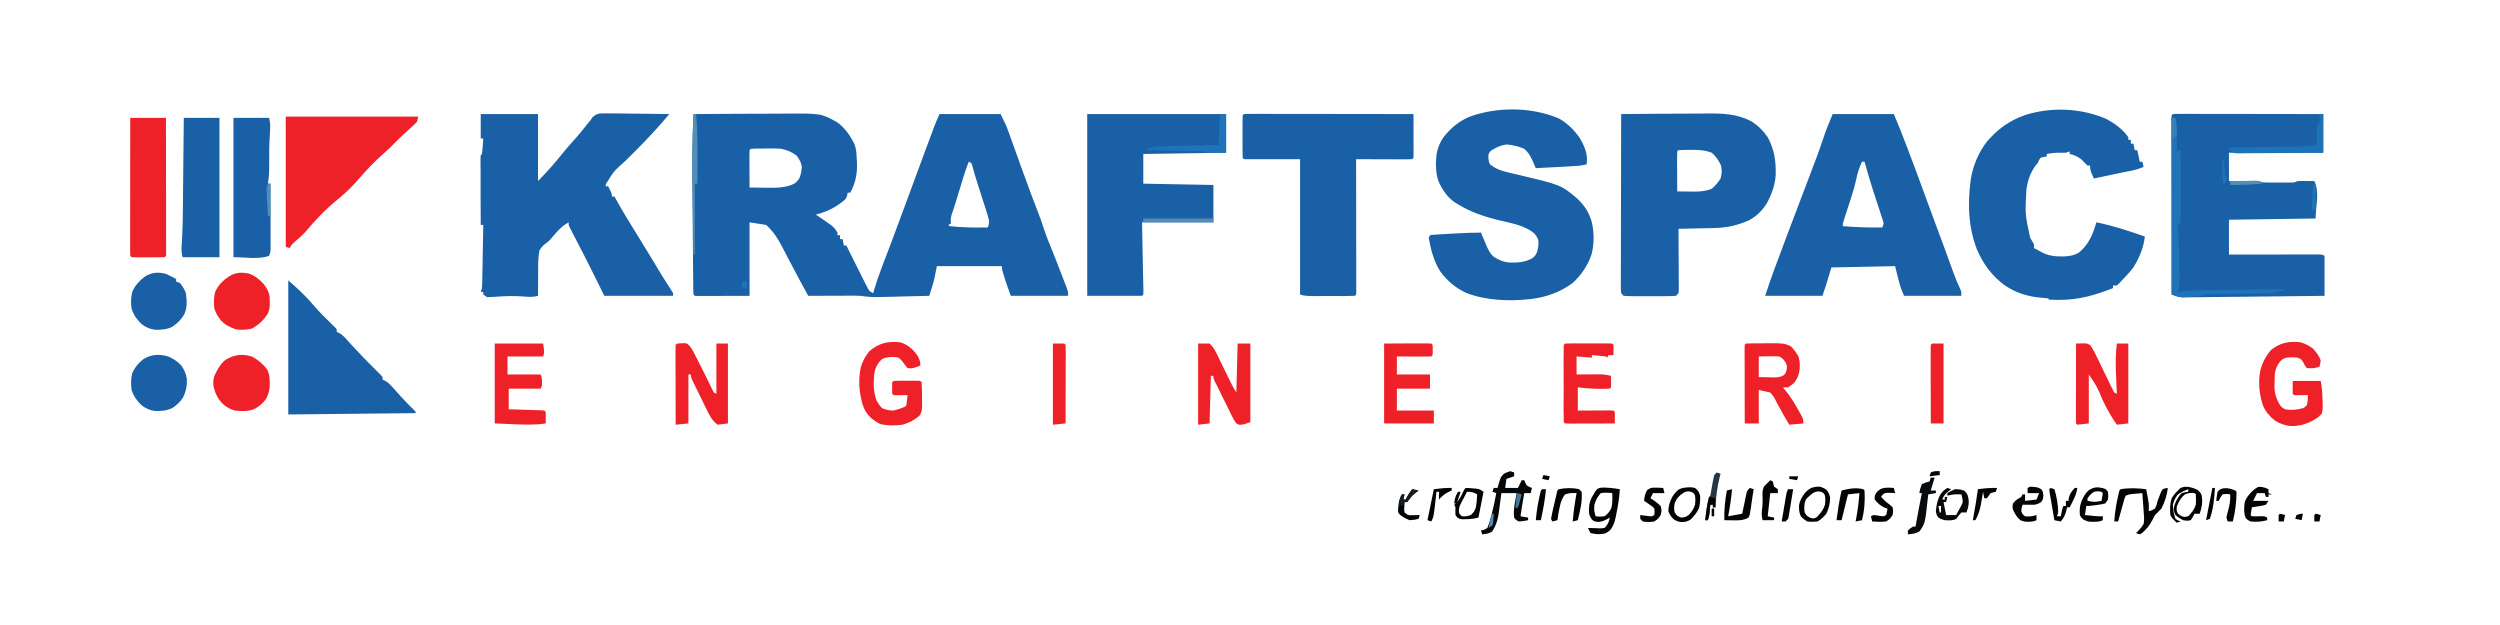 <svg xmlns="http://www.w3.org/2000/svg" xmlns:xlink="http://www.w3.org/1999/xlink" width="200" zoomAndPan="magnify" viewBox="0 0 150 37.5" height="50" preserveAspectRatio="xMidYMid meet" version="1.0"><defs><clipPath id="91ad450d16"><path d="M 88 28 L 92 28 L 92 32.371 L 88 32.371 Z M 88 28 " clip-rule="nonzero"/></clipPath><clipPath id="d6b4650a47"><path d="M 95 29 L 131 29 L 131 32.371 L 95 32.371 Z M 95 29 " clip-rule="nonzero"/></clipPath><clipPath id="4055830c64"><path d="M 114 28 L 117 28 L 117 32.371 L 114 32.371 Z M 114 28 " clip-rule="nonzero"/></clipPath></defs><path fill="#1960a6" d="M 41.609 6.844 C 42.477 6.836 43.344 6.832 44.207 6.828 C 44.609 6.828 45.012 6.828 45.414 6.824 C 45.805 6.82 46.191 6.82 46.582 6.82 C 46.73 6.82 46.879 6.82 47.023 6.816 C 49.281 6.801 49.281 6.801 50.242 7.344 C 50.688 7.668 51 8.117 51.25 8.605 C 51.359 8.871 51.387 9.113 51.395 9.395 L 51.414 9.676 C 51.441 10.324 51.379 10.805 51.098 11.402 L 51.016 11.562 L 50.859 11.562 L 50.836 11.703 C 50.785 11.871 50.785 11.871 50.688 11.988 C 50.176 12.43 49.602 12.719 48.949 12.875 C 49.086 12.969 49.223 13.059 49.359 13.152 C 50.035 13.617 50.035 13.617 50.25 13.957 L 50.25 14.113 L 50.402 14.113 L 50.402 14.348 L 50.555 14.348 L 50.633 14.734 L 50.785 14.734 L 50.891 14.953 C 51.191 15.562 51.492 16.168 51.801 16.773 L 51.898 16.965 L 51.992 17.148 L 52.074 17.309 C 52.164 17.465 52.164 17.465 52.391 17.594 L 52.43 17.449 C 52.562 16.996 52.715 16.551 52.883 16.109 L 52.957 15.91 C 53.012 15.773 53.062 15.633 53.117 15.496 C 53.254 15.125 53.395 14.758 53.535 14.391 L 53.617 14.172 C 53.816 13.645 54.012 13.113 54.207 12.582 C 54.566 11.594 54.934 10.605 55.301 9.621 L 55.508 9.059 C 55.609 8.793 55.707 8.527 55.805 8.262 L 55.898 8.016 L 55.98 7.789 L 56.055 7.59 C 56.152 7.34 56.262 7.09 56.367 6.844 L 60.035 6.844 C 60.379 7.539 60.379 7.539 60.488 7.848 L 60.566 8.059 L 60.645 8.281 L 60.73 8.516 C 60.789 8.68 60.848 8.848 60.91 9.012 C 61.062 9.441 61.219 9.871 61.371 10.301 L 61.465 10.551 C 61.719 11.258 61.98 11.961 62.254 12.66 C 62.391 13.008 62.516 13.363 62.629 13.719 C 62.758 14.113 62.906 14.488 63.066 14.867 C 63.25 15.309 63.418 15.754 63.59 16.203 C 63.652 16.363 63.715 16.527 63.781 16.691 L 63.898 17.004 L 64.008 17.285 C 64.086 17.516 64.086 17.516 64.086 17.75 L 60.648 17.75 C 60.504 17.363 60.371 16.992 60.25 16.598 L 60.172 16.34 C 60.113 16.125 60.113 16.125 60.113 15.969 L 56.211 15.969 L 56.059 16.742 C 56.008 16.93 55.953 17.113 55.898 17.297 L 55.816 17.559 L 55.754 17.75 C 55.254 17.762 54.75 17.773 54.25 17.785 C 54.078 17.789 53.906 17.797 53.734 17.801 C 53.492 17.805 53.246 17.812 53 17.816 L 52.77 17.824 C 52.387 17.832 52.004 17.809 51.625 17.75 C 51.379 17.738 51.133 17.742 50.887 17.742 L 50.68 17.742 C 50.461 17.742 50.242 17.742 50.023 17.746 C 49.875 17.746 49.727 17.746 49.578 17.746 C 49.215 17.746 48.852 17.746 48.492 17.75 C 48.398 17.578 48.309 17.41 48.215 17.238 C 48.133 17.086 48.051 16.938 47.969 16.785 C 47.746 16.375 47.527 15.961 47.312 15.547 L 47.184 15.297 C 47.102 15.141 47.02 14.984 46.941 14.828 C 46.668 14.309 46.402 13.887 45.969 13.496 L 44.973 13.34 L 44.973 17.75 C 44.164 17.75 44.164 17.75 43.336 17.754 L 42.816 17.758 L 41.82 17.758 L 41.688 17.75 L 41.609 17.672 C 41.602 17.562 41.598 17.453 41.598 17.344 L 41.594 17.133 L 41.594 16.895 L 41.59 16.645 C 41.586 16.371 41.586 16.098 41.582 15.824 L 41.578 15.254 C 41.574 14.801 41.57 14.344 41.566 13.891 C 41.562 13.434 41.559 12.977 41.555 12.516 C 41.551 12.121 41.547 11.727 41.543 11.332 C 41.539 11.145 41.539 10.957 41.535 10.77 C 41.523 9.457 41.551 8.152 41.609 6.844 M 45.051 8.93 L 44.973 9.008 C 44.969 9.176 44.965 9.34 44.965 9.508 L 44.969 9.812 L 44.969 10.133 C 44.969 10.242 44.969 10.352 44.969 10.457 C 44.973 10.723 44.973 10.988 44.973 11.25 C 45.25 11.258 45.527 11.258 45.805 11.262 L 46.039 11.266 C 46.574 11.27 47.148 11.27 47.641 11.027 C 47.789 10.93 47.789 10.93 47.957 10.711 C 48.051 10.48 48.094 10.262 48.109 10.012 C 48.059 9.723 47.977 9.578 47.797 9.34 C 47.508 9.113 47.242 9.012 46.887 8.93 C 46.566 8.902 46.25 8.906 45.93 8.91 L 45.676 8.914 C 45.363 8.914 45.363 8.914 45.051 8.93 M 58.125 9.703 C 57.918 10.234 57.754 10.777 57.59 11.324 C 57.535 11.5 57.484 11.672 57.43 11.848 L 57.355 12.098 C 57.273 12.363 57.188 12.629 57.094 12.891 C 57.043 13.07 57.035 13.23 57.055 13.418 L 56.902 13.496 L 56.977 13.57 C 57.16 13.59 57.344 13.605 57.527 13.617 L 57.691 13.625 C 58.219 13.656 58.742 13.656 59.27 13.648 C 59.328 13.484 59.328 13.484 59.348 13.262 C 59.301 13.059 59.246 12.859 59.18 12.66 L 59.125 12.484 C 59.066 12.301 59.004 12.117 58.945 11.934 C 58.906 11.812 58.867 11.688 58.828 11.566 C 58.773 11.391 58.715 11.211 58.66 11.035 C 58.539 10.664 58.426 10.289 58.328 9.91 L 58.277 9.781 Z M 28.844 6.844 L 32.281 6.844 L 32.281 10.863 C 32.848 10.293 33.367 9.691 33.867 9.062 C 34.09 8.793 34.324 8.535 34.555 8.277 C 34.797 8 35.027 7.715 35.254 7.426 L 35.418 7.23 L 35.555 7.027 C 35.801 6.844 35.801 6.844 36.004 6.809 C 36.266 6.797 36.527 6.797 36.789 6.805 L 37.082 6.805 C 37.336 6.809 37.59 6.812 37.844 6.816 C 38.105 6.82 38.367 6.82 38.625 6.824 C 39.137 6.828 39.648 6.832 40.156 6.844 L 39.941 7.098 L 39.82 7.242 C 39.637 7.457 39.445 7.668 39.254 7.875 L 39.133 8.008 C 38.797 8.375 38.449 8.734 38.094 9.086 L 37.906 9.273 C 37.777 9.402 37.652 9.531 37.523 9.656 C 36.832 10.27 36.832 10.27 36.359 11.035 L 36.336 11.176 L 36.488 11.176 C 36.715 11.617 36.715 11.617 36.715 11.793 L 36.871 11.793 L 36.938 11.918 C 37.18 12.371 37.441 12.809 37.711 13.242 L 37.973 13.672 L 38.109 13.891 C 38.332 14.254 38.555 14.617 38.777 14.98 L 38.895 15.176 C 39.094 15.492 39.285 15.812 39.477 16.137 C 39.695 16.508 39.926 16.871 40.164 17.234 C 40.242 17.352 40.316 17.473 40.387 17.594 L 40.387 17.75 L 36.258 17.75 L 35.77 16.758 C 35.383 15.973 34.988 15.195 34.582 14.418 C 34.469 14.203 34.359 13.988 34.25 13.773 L 34.172 13.621 C 34.117 13.496 34.117 13.496 34.117 13.34 C 33.789 13.516 33.562 13.738 33.324 14.016 C 33.254 14.094 33.188 14.176 33.117 14.254 C 33.082 14.293 33.047 14.336 33.012 14.379 C 32.895 14.5 32.895 14.5 32.75 14.602 C 32.57 14.738 32.473 14.844 32.359 15.043 C 32.281 15.504 32.285 15.961 32.289 16.43 C 32.285 16.559 32.285 16.684 32.285 16.812 C 32.281 17.125 32.281 17.438 32.281 17.75 C 31.98 17.836 31.707 17.816 31.398 17.789 C 30.824 17.746 30.266 17.762 29.695 17.809 C 29.539 17.82 29.383 17.824 29.223 17.828 L 28.996 17.672 L 28.996 17.516 L 28.844 17.516 L 28.918 17.285 C 28.926 17.16 28.934 17.035 28.934 16.91 L 28.938 16.68 L 28.941 16.434 L 28.949 16.18 C 28.953 15.91 28.957 15.645 28.961 15.375 L 28.973 14.832 C 28.98 14.387 28.988 13.941 28.996 13.496 L 28.844 13.496 C 28.84 12.902 28.84 12.309 28.836 11.715 C 28.836 11.512 28.836 11.309 28.836 11.109 C 28.836 10.816 28.836 10.527 28.836 10.238 L 28.832 9.965 L 28.832 9.484 L 28.844 9.316 L 28.918 9.238 C 28.938 9.086 28.949 8.926 28.961 8.77 L 28.98 8.512 L 28.996 8.312 L 28.844 8.312 Z M 130.375 6.844 C 130.492 6.836 130.609 6.832 130.727 6.832 L 131.477 6.832 C 131.77 6.832 132.062 6.832 132.355 6.836 L 132.961 6.836 C 133.441 6.836 133.918 6.836 134.398 6.836 C 134.941 6.836 135.488 6.836 136.031 6.84 C 137.152 6.84 138.273 6.84 139.395 6.844 L 139.395 9.164 L 133.738 9.164 L 133.738 10.863 L 134.133 10.863 L 134.645 10.859 L 134.906 10.859 L 135.156 10.855 L 135.387 10.855 C 135.574 10.863 135.574 10.863 135.727 10.941 C 135.867 10.949 136.008 10.953 136.152 10.953 L 137.438 10.953 C 137.645 10.949 137.645 10.949 137.867 10.863 C 138.035 10.859 138.207 10.859 138.379 10.859 L 138.652 10.863 L 138.859 10.863 C 139.191 11.535 138.938 12.359 138.938 13.109 L 133.738 13.184 L 133.738 15.273 L 134.246 15.273 C 134.805 15.273 135.359 15.27 135.914 15.27 C 136.25 15.27 136.586 15.27 136.922 15.27 C 137.246 15.266 137.574 15.266 137.898 15.266 C 138.02 15.266 138.145 15.266 138.27 15.266 C 138.441 15.266 138.617 15.266 138.789 15.266 L 139.09 15.266 C 139.32 15.273 139.32 15.273 139.473 15.352 L 139.473 17.75 C 138.344 17.762 137.215 17.777 136.086 17.789 C 135.562 17.793 135.039 17.801 134.516 17.805 C 134.008 17.812 133.504 17.816 132.996 17.82 C 132.805 17.824 132.613 17.828 132.418 17.828 C 132.148 17.832 131.879 17.836 131.609 17.836 C 131.527 17.84 131.449 17.84 131.367 17.84 C 131.293 17.84 131.219 17.844 131.141 17.844 L 130.949 17.844 C 130.715 17.824 130.516 17.754 130.297 17.672 C 130.297 16.273 130.293 14.871 130.293 13.469 C 130.293 12.82 130.293 12.168 130.293 11.52 C 130.289 10.953 130.289 10.387 130.289 9.82 C 130.289 9.52 130.289 9.219 130.289 8.918 C 130.289 8.637 130.289 8.355 130.289 8.07 C 130.289 7.918 130.289 7.766 130.289 7.613 L 130.289 7.098 L 130.297 6.918 Z M 93.527 7.105 C 94.043 7.387 94.441 7.793 94.781 8.273 C 95.008 8.648 95.184 9.039 95.219 9.48 C 95.219 9.605 95.211 9.734 95.203 9.859 C 94.895 9.945 94.586 9.961 94.266 9.977 L 94.082 9.988 C 93.891 10 93.695 10.008 93.504 10.02 L 93.109 10.039 C 92.789 10.059 92.469 10.074 92.148 10.09 L 92.086 9.949 L 92.004 9.758 L 91.922 9.574 C 91.801 9.305 91.676 9.129 91.457 8.93 C 91.117 8.777 90.781 8.707 90.41 8.668 C 90.031 8.715 89.746 8.848 89.434 9.062 C 89.309 9.227 89.309 9.227 89.301 9.387 C 89.309 9.574 89.316 9.688 89.395 9.859 C 89.715 10.109 90 10.227 90.391 10.32 L 90.547 10.359 C 90.707 10.398 90.871 10.434 91.031 10.473 C 93.668 11.094 93.668 11.094 94.66 11.938 C 95.074 12.336 95.324 12.727 95.496 13.277 C 95.652 13.922 95.66 14.617 95.492 15.262 C 95.258 15.949 94.891 16.484 94.363 16.977 C 93.617 17.535 92.742 17.84 91.824 17.945 C 90.555 18.082 89.168 18.043 87.965 17.57 C 87.328 17.27 86.828 16.855 86.414 16.281 C 86.027 15.676 85.848 14.973 85.723 14.27 L 85.801 14.113 C 86.023 14.082 86.023 14.082 86.32 14.066 L 86.48 14.055 C 86.652 14.043 86.82 14.035 86.992 14.027 C 87.102 14.02 87.215 14.012 87.328 14.008 C 87.84 13.977 88.348 13.957 88.859 13.957 L 88.949 14.18 L 89.09 14.5 L 89.168 14.695 C 89.289 14.973 89.395 15.207 89.621 15.406 C 89.941 15.613 90.219 15.727 90.598 15.754 C 91.094 15.762 91.473 15.738 91.918 15.508 C 92.113 15.352 92.113 15.352 92.223 15.121 C 92.293 14.879 92.32 14.672 92.301 14.422 C 92.242 14.25 92.184 14.145 92.062 14.012 C 91.492 13.508 90.59 13.375 89.871 13.199 C 89.016 12.98 88.234 12.727 87.484 12.258 L 87.289 12.141 C 86.84 11.832 86.57 11.422 86.332 10.934 C 86.129 10.414 86.137 9.871 86.184 9.316 C 86.25 8.906 86.379 8.566 86.613 8.227 C 87.055 7.68 87.531 7.27 88.18 7 C 89.855 6.398 91.875 6.41 93.527 7.105 M 109.961 6.844 L 113.629 6.844 C 114.062 7.891 114.062 7.891 114.223 8.312 L 114.332 8.598 L 114.449 8.898 L 114.508 9.055 C 114.809 9.84 115.102 10.629 115.387 11.418 C 115.707 12.293 116.031 13.164 116.355 14.039 L 116.566 14.605 L 116.633 14.789 C 116.754 15.109 116.871 15.43 116.984 15.75 L 117.055 15.945 C 117.102 16.07 117.145 16.191 117.188 16.312 C 117.316 16.672 117.461 17.023 117.625 17.367 C 117.684 17.516 117.684 17.516 117.684 17.75 L 114.242 17.75 C 114.012 17.207 114.012 17.207 113.707 15.969 L 109.883 16.047 L 109.578 17.055 L 109.348 17.75 L 105.91 17.75 C 106.062 17.285 106.215 16.828 106.383 16.371 L 106.453 16.18 C 106.715 15.469 106.98 14.762 107.246 14.055 L 107.406 13.633 C 107.672 12.926 107.941 12.215 108.211 11.508 L 108.512 10.719 L 108.586 10.527 C 108.875 9.773 109.16 9.016 109.414 8.25 C 109.574 7.766 109.766 7.316 109.961 6.844 M 111.719 9.703 C 111.559 10.051 111.449 10.379 111.375 10.754 C 111.23 11.43 110.992 12.086 110.781 12.742 L 110.699 13 L 110.625 13.23 C 110.566 13.41 110.566 13.41 110.57 13.57 C 111.363 13.633 112.148 13.66 112.941 13.648 L 113.02 13.418 C 112.965 13.184 112.965 13.184 112.871 12.918 L 112.824 12.766 C 112.77 12.605 112.719 12.445 112.664 12.285 C 112.594 12.066 112.523 11.852 112.453 11.633 L 112.398 11.473 C 112.211 10.887 112.039 10.297 111.871 9.703 Z M 126.32 7.109 C 126.863 7.387 127.344 7.73 127.699 8.234 L 127.699 8.391 L 127.852 8.391 L 127.852 8.621 L 128.004 8.621 L 128.082 9.008 L 128.234 9.008 L 128.387 9.703 L 128.539 9.703 L 128.617 10.012 C 128.324 10.145 128.039 10.215 127.727 10.273 C 127.625 10.293 127.523 10.312 127.426 10.332 L 127.262 10.367 C 126.938 10.43 126.613 10.5 126.289 10.57 L 126.094 10.613 L 125.633 10.711 C 125.406 10.199 125.406 10.199 125.406 9.938 L 125.25 9.938 L 124.871 9.551 C 124.645 9.395 124.449 9.289 124.18 9.238 L 124.18 9.086 L 123.953 9.164 C 123.844 9.164 123.73 9.164 123.621 9.164 C 123.34 9.16 123.082 9.184 122.805 9.238 L 122.805 9.395 L 122.625 9.414 L 122.422 9.473 C 122.336 9.609 122.336 9.609 122.27 9.781 L 122.125 9.945 C 121.812 10.375 121.645 10.875 121.582 11.406 C 121.504 12.859 121.504 12.859 121.812 14.27 L 121.934 14.473 L 122.039 14.656 L 122.039 14.887 L 122.176 14.953 C 122.281 15.008 122.383 15.062 122.484 15.125 C 122.914 15.359 123.332 15.395 123.812 15.387 C 124.16 15.371 124.449 15.332 124.746 15.145 C 125.191 14.773 125.434 14.348 125.633 13.805 C 125.688 13.648 125.738 13.496 125.785 13.34 C 126.773 13.539 127.738 13.859 128.691 14.191 C 128.617 14.875 128.355 15.465 128.004 16.047 C 127.789 16.324 127.562 16.574 127.316 16.82 L 127.156 16.996 L 127.012 17.129 L 126.781 17.129 L 126.781 17.285 C 125.711 17.707 124.734 17.996 123.574 17.992 L 123.398 17.992 C 123.25 17.992 123.105 17.988 122.957 17.98 L 122.883 17.902 C 122.742 17.891 122.602 17.875 122.461 17.863 C 121.625 17.785 120.961 17.578 120.258 17.102 C 119.5 16.531 119 15.852 118.617 14.969 C 118.094 13.617 118.051 12.223 118.242 10.797 C 118.371 9.957 118.699 9.164 119.219 8.492 C 119.863 7.738 120.559 7.246 121.48 6.91 C 123.039 6.41 124.809 6.477 126.32 7.109 M 97.27 6.844 C 98.086 6.836 98.902 6.828 99.723 6.824 C 100.102 6.824 100.48 6.82 100.859 6.82 C 101.227 6.816 101.594 6.812 101.961 6.812 C 102.102 6.812 102.242 6.812 102.379 6.809 C 103.309 6.797 104.203 6.824 105.051 7.262 C 105.457 7.508 105.793 7.84 106.062 8.234 C 106.461 8.969 106.555 9.629 106.543 10.465 C 106.512 11.094 106.301 11.66 106.004 12.207 C 105.715 12.656 105.395 12.977 104.926 13.223 C 104.242 13.523 103.594 13.672 102.852 13.68 L 102.664 13.688 C 102.469 13.691 102.277 13.695 102.082 13.699 C 101.949 13.699 101.816 13.703 101.68 13.707 C 101.359 13.715 101.035 13.723 100.711 13.727 L 100.711 13.871 C 100.715 14.371 100.715 14.871 100.719 15.371 C 100.719 15.559 100.719 15.742 100.723 15.93 C 100.723 16.199 100.723 16.465 100.723 16.734 L 100.727 16.988 L 100.727 17.43 L 100.711 17.594 L 100.555 17.75 C 100.324 17.766 100.094 17.77 99.859 17.77 L 99.652 17.77 C 99.508 17.77 99.359 17.77 99.215 17.77 C 98.988 17.77 98.766 17.77 98.543 17.77 C 98.402 17.77 98.258 17.77 98.117 17.77 L 97.914 17.77 C 97.75 17.77 97.586 17.762 97.422 17.75 L 97.27 17.594 C 97.25 17.406 97.25 17.406 97.25 17.168 L 97.25 16.273 C 97.25 15.984 97.254 15.695 97.254 15.406 C 97.254 15.105 97.254 14.805 97.254 14.504 C 97.254 13.934 97.258 13.363 97.258 12.793 C 97.258 12.145 97.262 11.496 97.262 10.848 C 97.262 9.512 97.266 8.176 97.27 6.844 M 100.711 9.008 L 100.633 9.086 C 100.625 9.262 100.625 9.441 100.625 9.617 L 100.625 9.777 C 100.625 9.949 100.629 10.117 100.629 10.289 C 100.629 10.406 100.629 10.52 100.629 10.637 C 100.629 10.918 100.633 11.199 100.633 11.484 C 100.875 11.488 101.121 11.492 101.363 11.492 L 101.57 11.496 C 101.973 11.5 102.32 11.48 102.699 11.328 C 102.918 11.152 103.082 10.949 103.234 10.711 C 103.316 10.414 103.32 10.234 103.266 9.938 C 103.125 9.637 102.957 9.371 102.699 9.164 C 102.266 8.992 101.863 8.988 101.406 8.992 L 101.207 8.992 C 100.957 8.996 100.957 8.996 100.711 9.008 M 65.234 6.844 L 73.566 6.844 L 73.566 9.164 L 68.598 9.238 L 68.598 11.02 L 72.805 11.098 L 72.805 13.34 L 68.523 13.34 C 68.551 14.762 68.551 14.762 68.578 16.184 C 68.582 16.363 68.586 16.539 68.59 16.719 L 68.594 17 L 68.602 17.266 L 68.605 17.5 L 68.598 17.672 L 68.523 17.75 L 65.234 17.75 Z M 74.637 6.844 C 74.77 6.836 74.902 6.832 75.035 6.832 L 75.883 6.832 C 76.152 6.832 76.426 6.832 76.699 6.836 C 76.984 6.836 77.27 6.836 77.555 6.836 C 78.094 6.836 78.633 6.836 79.172 6.836 C 79.785 6.836 80.402 6.836 81.016 6.84 C 82.277 6.84 83.543 6.84 84.809 6.844 C 84.809 7.215 84.809 7.59 84.812 7.961 C 84.812 8.09 84.812 8.215 84.812 8.344 C 84.812 8.523 84.812 8.707 84.812 8.891 L 84.816 9.062 C 84.816 9.199 84.812 9.336 84.809 9.473 L 84.73 9.551 C 84.625 9.555 84.52 9.559 84.414 9.559 L 83.762 9.559 C 83.523 9.555 83.281 9.555 83.043 9.555 C 82.883 9.555 82.719 9.555 82.559 9.555 C 82.16 9.551 81.766 9.551 81.367 9.551 L 81.367 9.855 C 81.367 10.812 81.371 11.77 81.371 12.723 C 81.371 13.215 81.371 13.703 81.371 14.195 C 81.371 14.668 81.375 15.145 81.375 15.617 C 81.375 15.797 81.375 15.98 81.375 16.16 C 81.375 16.414 81.375 16.664 81.375 16.918 L 81.375 17.535 L 81.367 17.672 L 81.289 17.75 C 81.066 17.758 80.844 17.762 80.621 17.762 L 80.418 17.762 C 80.273 17.762 80.133 17.762 79.988 17.758 C 79.773 17.758 79.555 17.758 79.336 17.762 C 79.195 17.762 79.059 17.762 78.922 17.762 L 78.723 17.762 C 78.465 17.758 78.25 17.754 78.004 17.672 L 78.004 9.551 L 74.637 9.551 L 74.562 9.473 C 74.555 9.285 74.551 9.098 74.551 8.91 L 74.551 8.738 C 74.551 8.617 74.551 8.5 74.551 8.379 C 74.551 8.195 74.551 8.012 74.551 7.828 C 74.551 7.715 74.551 7.598 74.551 7.484 L 74.551 7.316 C 74.551 7.184 74.555 7.051 74.562 6.918 Z M 74.637 6.844 " fill-opacity="1" fill-rule="nonzero"/><path fill="#ee2128" d="M 17.145 6.996 L 25.094 6.996 L 25.02 7.305 C 24.871 7.461 24.719 7.605 24.559 7.746 C 24.469 7.828 24.379 7.91 24.289 7.996 L 24.152 8.117 C 23.98 8.273 23.82 8.441 23.656 8.605 C 23.457 8.812 23.258 9.004 23.039 9.191 C 22.48 9.68 21.965 10.223 21.48 10.789 C 21.105 11.219 20.707 11.605 20.266 11.961 C 19.559 12.535 18.922 13.199 18.34 13.895 C 18.137 14.125 17.906 14.32 17.672 14.52 C 17.512 14.66 17.512 14.66 17.375 14.887 L 17.145 14.809 Z M 17.145 6.996 " fill-opacity="1" fill-rule="nonzero"/><path fill="#1960a6" d="M 17.297 16.82 C 17.848 17.301 18.375 17.789 18.844 18.348 C 19.156 18.719 19.504 19.055 19.848 19.395 L 19.988 19.531 L 20.113 19.652 L 20.203 19.762 L 20.203 19.914 L 20.34 19.977 C 20.52 20.074 20.625 20.176 20.762 20.328 L 20.906 20.488 L 21.062 20.66 C 21.555 21.199 22.062 21.727 22.582 22.234 L 22.73 22.383 L 22.863 22.512 L 22.953 22.625 L 22.953 22.777 L 23.094 22.84 C 23.266 22.938 23.371 23.031 23.504 23.18 L 23.637 23.328 L 23.777 23.484 C 23.871 23.59 23.969 23.695 24.062 23.801 C 24.109 23.852 24.156 23.902 24.203 23.953 C 24.41 24.18 24.629 24.395 24.848 24.609 L 24.941 24.711 L 24.941 24.789 L 17.297 24.867 Z M 11.027 7.074 L 13.168 7.074 L 13.168 15.43 L 10.953 15.43 C 10.875 15.113 10.883 14.906 10.906 14.582 C 10.961 13.812 10.969 13.043 10.977 12.273 L 10.98 11.82 C 10.984 11.426 10.988 11.035 10.992 10.641 C 10.996 10.238 11 9.836 11.004 9.434 C 11.012 8.648 11.02 7.859 11.027 7.074 M 14.008 7.074 L 16.148 7.074 C 16.23 7.398 16.219 7.664 16.195 7.992 C 16.152 8.629 16.145 9.258 16.152 9.895 C 16.156 10.281 16.141 10.641 16.074 11.02 L 16.227 11.02 C 16.23 11.598 16.23 12.18 16.23 12.758 C 16.23 12.957 16.23 13.152 16.234 13.352 C 16.234 13.633 16.234 13.918 16.234 14.199 L 16.234 14.938 C 16.227 15.121 16.227 15.121 16.148 15.352 C 15.473 15.578 14.723 15.43 14.008 15.43 Z M 14.008 7.074 " fill-opacity="1" fill-rule="nonzero"/><path fill="#ee2128" d="M 7.816 7.074 L 9.957 7.074 C 9.961 8.152 9.961 9.23 9.961 10.309 C 9.961 10.809 9.961 11.309 9.965 11.809 C 9.965 12.293 9.965 12.773 9.965 13.258 C 9.965 13.441 9.965 13.625 9.965 13.809 C 9.965 14.066 9.965 14.324 9.965 14.582 L 9.969 14.816 L 9.965 15.027 L 9.969 15.211 L 9.957 15.352 L 9.883 15.43 C 9.734 15.438 9.59 15.438 9.441 15.438 L 8.082 15.438 L 7.895 15.43 L 7.816 15.352 C 7.809 15.242 7.809 15.137 7.809 15.027 L 7.809 14.34 C 7.809 14.07 7.809 13.801 7.809 13.531 L 7.809 12.977 C 7.809 12.488 7.812 12 7.812 11.508 C 7.812 11.012 7.812 10.512 7.812 10.012 C 7.812 9.031 7.816 8.055 7.816 7.074 M 104.762 20.613 C 105.109 20.594 105.457 20.598 105.805 20.598 L 106.098 20.594 C 107.027 20.594 107.027 20.594 107.438 20.766 C 107.641 20.969 107.781 21.164 107.922 21.414 C 108.008 21.754 108.012 22.062 107.938 22.398 C 107.867 22.625 107.789 22.801 107.637 22.98 C 107.52 23.086 107.52 23.086 107.285 23.242 L 106.98 23.242 L 107.07 23.352 C 107.387 23.738 107.648 24.148 107.891 24.586 L 107.984 24.75 C 108.203 25.148 108.203 25.148 108.203 25.406 L 107.359 25.484 L 107.176 25.172 L 107.047 24.961 C 106.941 24.777 106.84 24.594 106.742 24.406 L 106.656 24.25 C 106.602 24.148 106.547 24.043 106.496 23.938 C 106.406 23.77 106.406 23.77 106.215 23.551 L 105.527 23.398 L 105.527 25.406 L 104.684 25.406 C 104.684 24.793 104.684 24.18 104.68 23.566 C 104.68 23.281 104.68 22.996 104.68 22.711 C 104.68 22.438 104.68 22.16 104.68 21.887 C 104.676 21.781 104.676 21.676 104.676 21.57 C 104.676 21.426 104.676 21.277 104.676 21.133 L 104.676 20.879 L 104.684 20.688 Z M 105.527 21.387 L 105.527 22.625 C 105.738 22.629 105.945 22.633 106.156 22.637 L 106.336 22.645 C 106.602 22.648 106.777 22.648 107.016 22.52 C 107.148 22.391 107.148 22.391 107.203 22.168 C 107.227 21.926 107.227 21.926 107.113 21.715 C 106.98 21.523 106.98 21.523 106.75 21.387 C 106.539 21.375 106.336 21.371 106.125 21.375 Z M 138.02 20.535 C 138.312 20.617 138.543 20.734 138.785 20.922 C 138.977 21.133 139.141 21.344 139.242 21.617 C 139.215 21.832 139.215 21.832 139.168 22.004 C 138.891 22.098 138.691 22.113 138.402 22.082 C 138.273 21.902 138.273 21.902 138.172 21.695 C 138.055 21.543 138.055 21.543 137.867 21.461 C 137.633 21.43 137.414 21.434 137.18 21.461 C 136.957 21.543 136.957 21.543 136.797 21.695 C 136.633 21.922 136.543 22.117 136.492 22.391 C 136.48 22.594 136.473 22.793 136.473 22.996 L 136.465 23.156 C 136.465 23.551 136.543 23.816 136.719 24.172 C 136.863 24.41 136.863 24.41 137.102 24.559 C 137.492 24.621 137.84 24.586 138.219 24.48 L 138.402 24.324 C 138.465 24.109 138.473 23.934 138.477 23.707 L 138.297 23.707 L 137.828 23.715 L 137.637 23.707 L 137.562 23.629 L 137.562 22.855 L 139.242 22.855 C 139.32 23.25 139.344 23.613 139.352 24.016 L 139.363 24.223 C 139.367 24.422 139.363 24.594 139.32 24.789 C 139.125 25.055 138.832 25.215 138.535 25.352 C 138.164 25.504 137.812 25.578 137.406 25.562 C 137.059 25.512 136.766 25.414 136.469 25.215 C 136.164 24.965 135.941 24.703 135.781 24.336 C 135.555 23.668 135.488 22.961 135.609 22.262 C 135.73 21.785 135.938 21.367 136.262 21 C 136.809 20.559 137.328 20.461 138.02 20.535 M 71.887 20.613 L 72.574 20.613 C 72.844 20.855 72.977 21.172 73.137 21.496 L 73.203 21.637 C 73.277 21.785 73.348 21.934 73.418 22.082 C 73.492 22.23 73.562 22.379 73.637 22.523 C 73.699 22.66 73.766 22.793 73.832 22.93 C 73.938 23.141 74.059 23.348 74.18 23.551 L 74.258 20.613 L 75.02 20.613 L 75.02 25.332 C 74.562 25.484 74.562 25.484 74.359 25.488 L 74.18 25.406 C 74.035 25.199 74.035 25.199 73.898 24.926 L 73.824 24.777 C 73.75 24.625 73.672 24.469 73.598 24.309 C 73.547 24.207 73.492 24.102 73.441 24 C 73.305 23.723 73.168 23.441 73.031 23.164 L 72.902 22.91 C 72.805 22.699 72.805 22.699 72.805 22.547 L 72.652 22.547 L 72.574 25.406 L 71.887 25.484 Z M 40.617 20.613 C 41.055 20.582 41.055 20.582 41.227 20.613 C 41.434 20.785 41.543 20.984 41.664 21.223 L 41.781 21.449 L 41.902 21.691 L 42.027 21.934 C 42.273 22.418 42.52 22.91 42.75 23.402 L 42.832 23.551 L 42.984 23.629 L 42.984 20.613 L 43.676 20.613 L 43.676 25.406 L 43.062 25.484 C 42.719 25.238 42.555 24.898 42.375 24.523 L 42.293 24.359 C 42.238 24.246 42.184 24.133 42.129 24.02 C 42.043 23.848 41.957 23.672 41.875 23.496 L 41.711 23.168 L 41.633 23.008 C 41.457 22.641 41.457 22.641 41.457 22.469 L 41.305 22.469 L 41.305 25.406 L 40.539 25.484 C 40.539 24.859 40.535 24.238 40.535 23.613 C 40.535 23.324 40.535 23.035 40.535 22.746 C 40.531 22.465 40.531 22.184 40.531 21.906 C 40.531 21.801 40.531 21.691 40.531 21.586 C 40.531 21.438 40.531 21.289 40.531 21.137 L 40.531 20.879 L 40.539 20.688 Z M 53.996 20.535 C 54.309 20.617 54.523 20.766 54.762 20.984 C 54.988 21.23 55.125 21.402 55.215 21.734 L 55.219 21.926 C 55.027 22.016 54.859 22.078 54.648 22.105 L 54.453 22.082 C 54.328 21.945 54.328 21.945 54.211 21.773 C 54.078 21.598 54.078 21.598 53.918 21.461 C 53.652 21.395 53.422 21.41 53.156 21.461 C 52.93 21.527 52.93 21.527 52.773 21.695 C 52.586 21.953 52.488 22.141 52.449 22.461 C 52.41 22.996 52.395 23.543 52.602 24.043 C 52.691 24.215 52.781 24.336 52.91 24.48 C 53.156 24.594 53.344 24.625 53.613 24.633 C 53.848 24.578 54.078 24.5 54.301 24.402 L 54.379 24.324 C 54.395 24.223 54.41 24.117 54.422 24.012 L 54.453 23.707 L 54.273 23.707 L 53.805 23.715 L 53.613 23.707 L 53.535 23.629 C 53.531 23.512 53.527 23.398 53.527 23.281 L 53.527 23.09 L 53.535 22.934 L 53.613 22.855 C 53.73 22.848 53.852 22.844 53.969 22.844 L 55.062 22.844 L 55.219 22.855 L 55.297 22.934 C 55.32 23.223 55.316 23.512 55.32 23.805 L 55.324 24.051 C 55.332 24.648 55.332 24.648 55.164 24.949 C 54.852 25.215 54.543 25.371 54.148 25.484 C 53.695 25.539 53.254 25.551 52.812 25.438 C 52.648 25.367 52.527 25.285 52.391 25.176 L 52.246 25.062 C 52 24.824 51.855 24.59 51.754 24.262 C 51.547 23.516 51.488 22.836 51.641 22.066 C 51.746 21.688 51.914 21.379 52.16 21.074 C 52.738 20.582 53.246 20.469 53.996 20.535 M 124.562 20.613 C 124.676 20.609 124.785 20.605 124.895 20.605 L 125.082 20.602 C 125.25 20.613 125.25 20.613 125.43 20.73 C 125.59 20.969 125.719 21.215 125.84 21.473 L 126 21.801 L 126.082 21.977 C 126.234 22.293 126.387 22.609 126.543 22.926 L 126.629 23.113 C 126.703 23.262 126.777 23.406 126.855 23.551 L 127.012 23.629 L 127 23.434 C 126.992 23.195 126.98 22.953 126.973 22.711 C 126.969 22.559 126.961 22.406 126.953 22.25 C 126.934 21.695 126.938 21.164 127.012 20.613 L 127.699 20.613 L 127.699 25.406 L 127.012 25.484 C 126.684 25.016 126.41 24.535 126.164 24.016 C 125.82 23.191 125.82 23.191 125.328 22.469 L 125.328 25.406 L 124.641 25.484 L 124.562 25.406 C 124.559 25.258 124.555 25.109 124.555 24.957 L 124.555 24.027 C 124.555 23.746 124.559 23.461 124.559 23.18 C 124.559 22.891 124.559 22.602 124.559 22.312 C 124.559 21.746 124.562 21.18 124.562 20.613 M 29.684 20.613 L 32.59 20.613 C 32.664 21.152 32.664 21.152 32.59 21.387 L 30.449 21.387 L 30.449 22.469 L 32.434 22.469 C 32.551 22.699 32.52 22.91 32.512 23.164 L 32.434 23.32 L 30.523 23.32 L 30.523 24.559 C 30.754 24.562 30.754 24.562 30.988 24.57 L 31.434 24.586 C 31.539 24.59 31.641 24.594 31.746 24.594 C 31.891 24.602 32.039 24.605 32.188 24.609 L 32.461 24.617 L 32.664 24.633 L 32.742 24.711 C 32.75 24.945 32.746 25.176 32.742 25.406 C 32.098 25.508 31.473 25.477 30.824 25.453 L 29.684 25.406 Z M 93.906 20.613 C 94.113 20.605 94.32 20.602 94.527 20.602 L 94.719 20.602 C 94.852 20.602 94.984 20.602 95.113 20.602 C 95.32 20.602 95.523 20.602 95.727 20.602 C 95.855 20.602 95.98 20.602 96.109 20.602 L 96.297 20.602 C 96.441 20.602 96.586 20.605 96.734 20.613 L 96.809 20.688 C 96.82 20.895 96.812 21.102 96.809 21.309 L 96.504 21.309 L 96.43 21.461 L 96.352 21.387 C 96.211 21.367 96.066 21.352 95.926 21.344 L 95.691 21.32 L 95.512 21.309 L 95.512 21.461 L 94.594 21.387 L 94.594 22.469 L 94.949 22.465 L 95.41 22.465 L 95.645 22.461 L 96.078 22.461 C 96.277 22.469 96.461 22.5 96.656 22.547 C 96.66 22.66 96.66 22.773 96.664 22.891 L 96.664 23.082 L 96.656 23.242 L 96.582 23.32 C 95.941 23.348 95.305 23.32 94.668 23.242 L 94.668 24.633 L 95.137 24.633 L 95.578 24.629 C 95.684 24.629 95.785 24.629 95.891 24.629 C 96.039 24.629 96.188 24.629 96.336 24.625 L 96.605 24.625 L 96.809 24.633 L 96.887 24.711 C 96.891 24.828 96.895 24.945 96.891 25.066 L 96.891 25.258 L 96.887 25.406 C 96.465 25.41 96.039 25.41 95.617 25.414 C 95.473 25.414 95.328 25.414 95.184 25.414 C 94.977 25.414 94.77 25.414 94.566 25.414 L 94.367 25.418 C 94.215 25.418 94.059 25.414 93.906 25.406 L 93.828 25.332 C 93.82 25.188 93.82 25.043 93.82 24.898 L 93.816 24.617 L 93.816 24.309 C 93.816 24.207 93.816 24.102 93.816 24 C 93.816 23.781 93.816 23.562 93.82 23.348 C 93.82 23.066 93.82 22.785 93.816 22.508 C 93.816 22.293 93.816 22.078 93.816 21.863 C 93.816 21.711 93.816 21.559 93.816 21.402 L 93.82 21.121 L 93.82 20.875 L 93.828 20.688 Z M 15.004 16.434 C 15.336 16.582 15.598 16.781 15.836 17.059 C 16.023 17.324 16.137 17.496 16.18 17.824 C 16.191 18.488 16.191 18.488 16.082 18.789 C 15.844 19.191 15.535 19.473 15.137 19.707 C 14.805 19.793 14.504 19.809 14.164 19.762 C 13.805 19.648 13.512 19.492 13.25 19.219 C 13.078 18.992 12.953 18.797 12.863 18.523 C 12.82 18.164 12.812 17.824 12.926 17.477 C 13.117 17.094 13.359 16.84 13.711 16.602 C 14.152 16.328 14.5 16.316 15.004 16.434 M 15.129 21.398 C 15.5 21.602 15.762 21.824 16.027 22.16 C 16.203 22.5 16.191 22.852 16.18 23.23 C 16.145 23.512 16.086 23.723 15.941 23.965 C 15.738 24.234 15.512 24.418 15.207 24.566 C 14.84 24.691 14.469 24.676 14.086 24.633 C 13.789 24.551 13.574 24.414 13.344 24.211 C 13.059 23.914 12.914 23.598 12.812 23.203 C 12.777 22.957 12.793 22.777 12.867 22.547 C 13.035 22.184 13.223 21.836 13.535 21.586 C 14.047 21.277 14.562 21.211 15.129 21.398 M 83.047 20.613 L 84.457 20.605 L 85.25 20.605 L 85.434 20.602 C 85.582 20.602 85.73 20.605 85.879 20.613 L 85.953 20.688 C 85.965 20.828 85.965 20.828 85.965 21 L 85.965 21.168 L 85.953 21.309 L 85.879 21.387 C 85.723 21.391 85.57 21.395 85.418 21.395 L 85.137 21.391 L 84.543 21.391 C 84.301 21.387 84.055 21.387 83.812 21.387 L 83.812 22.469 L 85.801 22.469 L 85.801 23.32 L 83.812 23.32 L 83.812 24.633 L 86.031 24.633 L 86.031 25.406 L 83.047 25.406 Z M 83.047 20.613 " fill-opacity="1" fill-rule="nonzero"/><path fill="#1960a6" d="M 9.957 16.434 C 10.168 16.523 10.371 16.629 10.57 16.742 L 10.57 16.898 L 10.797 16.977 C 10.957 17.184 11.082 17.367 11.16 17.617 L 11.18 17.828 L 11.195 17.984 C 11.211 18.301 11.191 18.555 11.062 18.848 C 10.879 19.172 10.645 19.398 10.34 19.605 C 10.004 19.773 9.676 19.793 9.309 19.785 C 8.996 19.746 8.758 19.641 8.504 19.453 C 8.215 19.176 8.02 18.906 7.895 18.523 C 7.848 18.176 7.848 17.836 7.941 17.5 C 8.102 17.129 8.344 16.871 8.652 16.621 C 9.062 16.34 9.484 16.305 9.957 16.434 M 10.117 21.398 C 10.418 21.527 10.645 21.688 10.875 21.926 C 11.055 22.18 11.16 22.422 11.211 22.734 C 11.23 23.145 11.16 23.488 10.977 23.859 C 10.805 24.121 10.602 24.309 10.34 24.48 C 10.004 24.645 9.676 24.668 9.309 24.66 C 8.996 24.621 8.758 24.512 8.504 24.324 C 8.215 24.051 8.02 23.781 7.895 23.398 C 7.848 23.051 7.848 22.707 7.941 22.371 C 8.094 22.031 8.305 21.785 8.594 21.555 C 9.059 21.254 9.602 21.227 10.117 21.398 " fill-opacity="1" fill-rule="nonzero"/><path fill="#1f74b9" d="M 130.297 7.074 L 130.527 7.074 C 130.586 7.344 130.613 7.594 130.609 7.871 L 130.609 8.336 L 130.605 8.578 C 130.605 8.773 130.605 8.969 130.602 9.164 L 130.68 9.008 L 130.832 9.008 L 130.832 13.418 L 130.68 13.418 L 130.688 13.594 C 130.762 15.547 130.762 15.547 130.766 16.426 L 130.766 16.602 C 130.766 16.914 130.738 17.211 130.68 17.516 L 130.965 17.48 C 131.41 17.43 131.855 17.422 132.305 17.414 L 132.574 17.41 C 132.762 17.406 132.949 17.402 133.137 17.402 C 133.418 17.398 133.703 17.391 133.984 17.387 C 134.996 17.367 136.012 17.359 137.027 17.363 L 137.027 17.441 L 136.492 17.516 L 136.492 17.594 L 132.207 17.672 L 132.207 17.75 C 131.977 17.766 131.742 17.781 131.512 17.797 L 131.312 17.812 L 131.117 17.824 L 130.941 17.836 C 130.758 17.828 130.758 17.828 130.297 17.672 Z M 130.297 7.074 " fill-opacity="1" fill-rule="nonzero"/><path fill="#ee2128" d="M 63.172 20.613 L 63.859 20.613 L 63.934 20.688 C 63.941 20.836 63.945 20.984 63.945 21.133 L 63.945 21.418 L 63.941 21.73 L 63.941 22.047 C 63.941 22.324 63.941 22.602 63.941 22.883 C 63.938 23.168 63.938 23.449 63.938 23.734 C 63.938 24.293 63.938 24.852 63.934 25.406 L 63.172 25.484 Z M 115.926 20.613 L 116.613 20.613 L 116.613 25.406 L 115.848 25.406 C 115.848 24.793 115.844 24.18 115.844 23.566 C 115.844 23.281 115.844 22.996 115.84 22.711 C 115.84 22.438 115.84 22.16 115.84 21.887 C 115.84 21.781 115.84 21.676 115.84 21.57 C 115.84 21.426 115.84 21.277 115.84 21.133 L 115.84 20.879 L 115.848 20.688 Z M 115.926 20.613 " fill-opacity="1" fill-rule="nonzero"/><g clip-path="url(#91ad450d16)"><path fill="#060708" d="M 90.617 28.27 L 90.848 28.348 L 90.848 28.578 L 90.387 28.734 L 90.312 29.277 L 91.074 29.277 L 91.305 28.812 L 91.457 28.812 L 91.516 28.957 C 91.602 29.133 91.602 29.133 91.773 29.219 L 91.918 29.277 L 91.84 29.586 L 91.457 29.586 C 91.375 30.047 91.289 30.512 91.23 30.977 L 91.688 31.055 L 91.688 31.211 C 91.438 31.262 91.438 31.262 91.152 31.289 C 90.965 31.211 90.965 31.211 90.848 31.055 C 90.785 30.562 90.914 30.066 91 29.586 L 90.082 29.586 L 90.039 29.922 L 89.98 30.363 L 89.953 30.586 C 89.891 31.07 89.805 31.488 89.523 31.895 C 89.336 32.023 89.156 32.035 88.934 32.062 L 88.859 31.828 L 89.039 31.789 L 89.242 31.676 C 89.332 31.461 89.391 31.277 89.445 31.055 L 89.496 30.875 C 89.605 30.449 89.699 30.02 89.777 29.586 L 89.547 29.508 L 89.625 29.277 L 89.852 29.277 L 89.891 29.133 C 90.043 28.617 90.043 28.617 90.234 28.426 C 90.387 28.348 90.387 28.348 90.617 28.27 " fill-opacity="1" fill-rule="nonzero"/></g><path fill="#1e73b8" d="M 139.168 6.844 L 139.395 6.844 L 139.395 9.164 C 138.691 9.168 137.988 9.176 137.285 9.18 C 136.957 9.18 136.629 9.184 136.305 9.188 C 135.988 9.188 135.672 9.191 135.359 9.191 C 135.238 9.191 135.117 9.195 134.996 9.195 C 134.828 9.199 134.66 9.199 134.492 9.199 L 134.199 9.199 L 133.969 9.164 C 133.82 9.004 133.82 9.004 133.738 8.852 L 133.902 8.852 C 134.41 8.844 134.922 8.836 135.434 8.828 C 135.695 8.824 135.957 8.82 136.219 8.816 C 136.523 8.809 136.824 8.805 137.129 8.801 L 137.41 8.797 C 138.18 8.797 138.18 8.797 138.938 8.699 C 139.051 8.465 139.02 8.25 139.02 7.992 L 139.016 7.691 L 139.012 7.461 L 139.168 7.461 Z M 139.168 6.844 " fill-opacity="1" fill-rule="nonzero"/><g clip-path="url(#d6b4650a47)"><path fill="#040303" d="M 128.77 29.352 C 128.945 30.246 128.945 30.246 128.922 30.668 C 129.113 30.625 129.113 30.625 129.305 30.512 C 129.395 30.309 129.395 30.309 129.457 30.051 C 129.5 29.926 129.551 29.801 129.602 29.676 L 129.672 29.496 L 129.762 29.352 C 129.926 29.293 129.926 29.293 130.066 29.277 C 130.023 29.719 129.883 30.117 129.688 30.512 C 129.562 30.645 129.434 30.773 129.305 30.902 C 129.242 31.012 129.18 31.129 129.121 31.242 C 128.961 31.555 128.773 31.766 128.512 31.992 L 128.387 32.062 L 128.156 31.984 L 128.258 31.891 C 128.398 31.75 128.512 31.613 128.617 31.441 C 128.668 31.18 128.641 30.934 128.617 30.668 L 128.598 30.379 C 128.578 30.113 128.559 29.848 128.539 29.586 C 128.418 29.598 128.293 29.609 128.172 29.621 L 127.965 29.637 C 127.766 29.656 127.766 29.656 127.547 29.738 C 127.469 29.895 127.469 29.895 127.422 30.086 L 127.363 30.297 L 127.238 30.742 C 127.188 30.922 127.137 31.105 127.086 31.289 L 126.855 31.289 C 126.898 30.656 127.008 30.043 127.164 29.43 L 127.238 29.352 C 127.766 29.266 128.242 29.289 128.77 29.352 M 96.121 29.254 C 96.484 29.25 96.836 29.293 97.191 29.352 C 97.16 29.859 97.082 30.352 96.977 30.848 L 96.941 31.031 C 96.883 31.312 96.82 31.504 96.66 31.746 C 96.504 31.906 96.504 31.906 96.293 32.012 C 95.969 32.074 95.758 32.059 95.434 31.984 C 95.34 31.824 95.34 31.824 95.281 31.676 L 95.492 31.684 L 95.766 31.691 L 96.035 31.703 L 96.273 31.676 C 96.434 31.516 96.492 31.402 96.559 31.191 L 96.582 31.055 L 96.379 31.172 C 96.121 31.289 96.121 31.289 95.879 31.316 C 95.664 31.289 95.664 31.289 95.523 31.18 C 95.422 31.035 95.363 30.934 95.34 30.754 C 95.328 30.426 95.348 30.172 95.492 29.871 C 95.82 29.297 95.82 29.297 96.121 29.254 M 96.047 29.586 C 95.844 29.812 95.758 29.996 95.664 30.281 C 95.641 30.641 95.641 30.641 95.738 30.977 C 95.996 31.004 95.996 31.004 96.273 30.977 C 96.469 30.836 96.559 30.707 96.676 30.5 C 96.758 30.195 96.746 29.898 96.734 29.586 C 96.5 29.559 96.281 29.547 96.047 29.586 " fill-opacity="1" fill-rule="nonzero"/></g><path fill="#1f74b9" d="M 73.566 6.844 L 73.566 9.164 C 73.266 9.164 73.266 9.164 72.961 9.168 L 72.77 9.168 C 72.629 9.168 72.488 9.168 72.344 9.164 L 72.27 9.086 C 72.156 9.078 72.047 9.07 71.938 9.07 L 71.723 9.066 L 71.492 9.062 L 71.254 9.055 C 71.004 9.051 70.754 9.047 70.504 9.043 L 69.996 9.031 C 69.582 9.023 69.168 9.016 68.75 9.008 C 69.055 8.801 69.309 8.801 69.668 8.777 C 69.941 8.762 70.215 8.758 70.488 8.75 L 70.719 8.746 C 70.957 8.742 71.195 8.738 71.434 8.73 L 71.918 8.723 C 72.316 8.715 72.711 8.707 73.109 8.699 L 73.188 6.918 C 73.34 6.844 73.34 6.844 73.566 6.844 " fill-opacity="1" fill-rule="nonzero"/><g clip-path="url(#4055830c64)"><path fill="#080b0d" d="M 115.848 28.656 L 116.078 28.656 L 115.848 29.43 L 116.152 29.43 L 116.152 29.586 L 115.695 29.664 L 115.668 29.906 C 115.508 31.387 115.508 31.387 115.18 31.871 C 114.949 32.02 114.742 32.039 114.473 32.062 L 114.473 31.828 C 114.613 31.699 114.613 31.699 114.777 31.598 L 114.93 31.598 L 114.957 31.453 C 115.066 30.828 115.188 30.207 115.312 29.586 L 115.16 29.586 C 115.207 29.324 115.207 29.324 115.312 29.043 C 115.547 28.945 115.547 28.945 115.77 28.891 Z M 115.848 28.656 " fill-opacity="1" fill-rule="nonzero"/></g><path fill="#040303" d="M 131.316 29.215 C 131.598 29.277 131.598 29.277 131.855 29.391 C 132.055 29.586 132.055 29.586 132.105 29.742 C 132.164 30.137 132.113 30.449 131.98 30.824 L 131.672 30.824 L 131.57 31.016 L 131.445 31.211 C 131.23 31.254 131.23 31.254 130.984 31.211 C 130.73 31.066 130.73 31.066 130.527 30.902 C 130.449 30.746 130.449 30.746 130.418 30.547 C 130.461 30.211 130.59 30.008 130.77 29.73 L 130.91 29.586 C 131.117 29.527 131.117 29.527 131.293 29.508 L 131.293 29.352 C 131.07 29.434 130.875 29.531 130.68 29.664 C 130.523 29.855 130.434 30.039 130.375 30.281 C 130.367 30.582 130.434 30.848 130.527 31.133 C 130.68 31.227 130.68 31.227 130.832 31.289 L 130.602 31.363 C 130.309 31.074 130.309 31.074 130.223 30.902 C 130.188 30.535 130.191 30.215 130.312 29.871 C 130.465 29.641 130.625 29.461 130.832 29.277 C 131.062 29.199 131.062 29.199 131.316 29.215 M 131.094 29.664 C 130.875 29.848 130.77 30.02 130.652 30.281 C 130.59 30.445 130.59 30.445 130.609 30.66 C 130.633 30.715 130.656 30.766 130.68 30.824 C 130.891 30.984 130.891 30.984 131.09 31.016 L 131.293 30.977 C 131.508 30.754 131.652 30.582 131.75 30.281 C 131.766 30.074 131.758 29.871 131.75 29.664 L 131.672 29.586 C 131.449 29.559 131.305 29.578 131.094 29.664 M 101.523 29.242 L 101.703 29.277 C 101.91 29.461 101.91 29.461 102.008 29.738 C 102.023 30.012 102 30.25 101.934 30.512 C 101.801 30.773 101.652 30.949 101.453 31.16 C 101.25 31.285 101.168 31.312 100.938 31.324 C 100.703 31.312 100.625 31.281 100.414 31.152 C 100.258 30.988 100.18 30.879 100.098 30.668 C 100.105 30.363 100.195 30.078 100.336 29.812 C 100.469 29.617 100.574 29.469 100.773 29.34 C 101.027 29.242 101.254 29.234 101.523 29.242 M 100.848 29.684 C 100.605 29.91 100.605 29.91 100.48 30.203 C 100.434 30.477 100.434 30.477 100.48 30.746 C 100.629 30.957 100.629 30.957 100.863 31.055 C 101.105 31.035 101.105 31.035 101.32 30.902 C 101.516 30.695 101.613 30.551 101.703 30.281 C 101.73 30.012 101.73 30.012 101.703 29.738 C 101.625 29.582 101.625 29.582 101.473 29.508 C 101.184 29.445 101.094 29.504 100.848 29.684 M 109.211 29.203 C 109.426 29.277 109.426 29.277 109.602 29.402 C 109.73 29.586 109.73 29.586 109.805 29.832 C 109.809 30.203 109.738 30.492 109.578 30.824 C 109.406 31.023 109.277 31.168 109.043 31.289 C 108.824 31.305 108.645 31.32 108.43 31.289 C 108.207 31.141 108.207 31.141 108.051 30.977 C 107.941 30.758 107.938 30.566 107.941 30.32 C 107.988 30.023 108.117 29.816 108.297 29.578 C 108.426 29.438 108.527 29.352 108.699 29.266 C 108.965 29.199 108.965 29.199 109.211 29.203 M 108.465 29.848 C 108.336 29.977 108.336 29.977 108.277 30.203 C 108.246 30.473 108.246 30.473 108.277 30.746 C 108.398 30.941 108.398 30.941 108.586 31.055 L 108.766 31.109 C 108.969 31.07 108.969 31.07 109.09 30.941 C 109.281 30.727 109.41 30.559 109.5 30.281 C 109.527 30.012 109.527 30.012 109.5 29.738 C 109.422 29.582 109.422 29.582 109.273 29.508 C 108.91 29.418 108.723 29.617 108.465 29.848 " fill-opacity="1" fill-rule="nonzero"/><path fill="#07080a" d="M 116.84 29.277 L 117.07 29.352 L 116.891 29.488 C 116.703 29.648 116.621 29.746 116.535 29.973 L 116.688 29.973 L 116.688 29.816 L 116.84 29.816 L 116.766 30.125 L 116.613 30.125 L 116.766 30.902 L 117.375 30.902 L 117.438 30.773 C 117.508 30.637 117.582 30.5 117.66 30.367 C 117.781 30.129 117.781 30.129 117.734 29.867 L 117.684 29.664 C 117.258 29.652 117.258 29.652 116.84 29.738 L 116.84 29.586 C 117.039 29.465 117.039 29.465 117.301 29.352 C 117.582 29.359 117.582 29.359 117.836 29.43 C 117.98 29.562 117.98 29.562 118.066 29.738 C 118.148 30.039 118.141 30.199 118.07 30.504 L 117.988 30.746 L 117.684 30.746 C 117.52 30.93 117.52 30.93 117.375 31.133 C 117.145 31.25 116.945 31.223 116.688 31.211 C 116.473 31.156 116.473 31.156 116.305 31.055 C 116.195 30.902 116.195 30.902 116.152 30.668 C 116.184 30.293 116.254 29.941 116.453 29.625 C 116.613 29.43 116.613 29.43 116.84 29.277 M 116.305 30.359 L 116.383 30.746 L 116.461 30.746 L 116.461 30.359 Z M 116.305 30.359 " fill-opacity="1" fill-rule="nonzero"/><path fill="#040303" d="M 94.746 29.352 L 94.898 29.508 C 94.953 30.094 94.801 30.645 94.668 31.211 L 94.363 31.289 C 94.41 30.715 94.492 30.152 94.594 29.586 C 94.348 29.57 94.137 29.582 93.906 29.664 C 93.637 29.984 93.578 30.426 93.504 30.828 C 93.484 30.957 93.465 31.082 93.445 31.211 L 93.141 31.289 L 93.062 31.133 C 93.09 30.961 93.09 30.961 93.137 30.746 C 93.156 30.672 93.172 30.598 93.188 30.52 L 93.246 30.277 C 93.262 30.195 93.281 30.117 93.301 30.035 C 93.398 29.602 93.398 29.602 93.445 29.43 L 93.523 29.352 C 93.938 29.273 94.332 29.258 94.746 29.352 M 125.871 29.238 C 126.168 29.277 126.168 29.277 126.359 29.363 L 126.477 29.508 C 126.504 29.738 126.504 29.738 126.477 29.973 L 126.32 30.203 C 126.094 30.262 126.094 30.262 125.824 30.297 L 125.555 30.332 C 125.328 30.359 125.328 30.359 125.176 30.359 L 125.098 30.902 C 125.219 30.914 125.34 30.926 125.461 30.938 L 125.664 30.961 C 125.883 30.98 125.883 30.98 126.168 30.977 L 126.168 31.211 C 125.934 31.328 125.703 31.309 125.441 31.305 C 125.25 31.289 125.25 31.289 125.016 31.18 C 124.871 31.055 124.871 31.055 124.793 30.902 C 124.758 30.566 124.793 30.309 124.918 30 C 125.023 29.781 125.133 29.598 125.309 29.426 C 125.539 29.285 125.621 29.25 125.871 29.238 M 125.633 29.508 C 125.41 29.684 125.41 29.684 125.25 29.895 L 125.25 30.051 C 125.676 30.129 125.676 30.129 126.094 30.051 C 126.121 29.895 126.148 29.742 126.168 29.586 L 126.094 29.508 C 125.875 29.469 125.875 29.469 125.633 29.508 M 111.797 29.352 L 111.871 29.43 C 111.91 30.043 111.867 30.617 111.719 31.211 L 111.336 31.289 L 111.367 31.133 C 111.465 30.617 111.527 30.109 111.566 29.586 L 110.879 29.664 L 110.812 29.922 L 110.496 31.211 L 110.191 31.211 C 110.27 30.609 110.355 30.02 110.496 29.43 C 110.953 29.316 111.332 29.242 111.797 29.352 M 104.992 29.277 L 105.219 29.352 C 105.18 29.633 105.137 29.914 105.09 30.195 L 105.059 30.438 L 105.02 30.668 L 104.984 30.883 L 104.914 31.055 C 104.602 31.23 104.328 31.227 103.973 31.219 L 103.684 31.215 L 103.461 31.211 C 103.441 30.598 103.5 30.031 103.613 29.43 L 103.922 29.352 C 103.875 29.902 103.793 30.438 103.691 30.977 L 104.531 30.824 L 104.594 30.523 L 104.676 30.137 L 104.715 29.938 L 104.758 29.75 L 104.793 29.574 C 104.84 29.43 104.84 29.43 104.992 29.277 M 121.812 29.199 C 122.277 29.234 122.277 29.234 122.496 29.367 C 122.574 29.508 122.574 29.508 122.605 29.738 C 122.574 29.973 122.574 29.973 122.477 30.113 C 122.348 30.203 122.348 30.203 122.117 30.281 C 121.984 30.285 121.852 30.289 121.719 30.285 L 121.512 30.285 L 121.352 30.281 C 121.293 30.461 121.293 30.461 121.277 30.668 C 121.348 30.855 121.348 30.855 121.504 30.977 C 121.77 31.004 121.941 30.984 122.191 30.902 L 122.191 31.211 C 121.992 31.312 121.805 31.309 121.582 31.305 C 121.43 31.289 121.43 31.289 121.219 31.211 C 121.012 31.023 120.898 30.844 120.785 30.59 C 120.742 30.438 120.742 30.438 120.773 30.219 C 120.918 30.016 121.062 29.934 121.277 29.816 L 121.352 29.664 L 121.504 29.664 L 121.504 30.051 L 122.191 29.973 L 122.348 29.586 L 121.656 29.586 L 121.656 29.277 Z M 121.812 29.199 " fill-opacity="1" fill-rule="nonzero"/><path fill="#548eb6" d="M 41.609 6.844 L 41.762 6.844 C 41.852 7.727 41.848 8.609 41.844 9.496 C 41.844 9.645 41.844 9.793 41.844 9.941 C 41.844 10.301 41.84 10.66 41.84 11.02 L 41.688 11.02 L 41.688 15.273 L 41.609 15.273 C 41.598 14.484 41.586 13.691 41.574 12.902 C 41.57 12.535 41.566 12.164 41.559 11.797 C 41.535 10.145 41.52 8.496 41.609 6.844 " fill-opacity="1" fill-rule="nonzero"/><path fill="#040303" d="M 135.902 29.266 L 136.109 29.352 L 136.109 29.586 L 136.336 29.664 L 136.109 29.664 L 136.109 29.816 L 135.957 29.816 L 135.879 29.586 L 135.422 29.586 L 135.191 30.051 L 136.109 30.051 L 135.957 30.281 C 135.758 30.34 135.758 30.34 135.523 30.375 L 135.293 30.41 L 135.113 30.438 C 135.086 30.59 135.059 30.746 135.039 30.902 L 135.113 30.977 C 135.309 30.984 135.504 30.977 135.699 30.973 C 135.879 30.977 135.879 30.977 136.031 31.055 L 136.031 31.211 C 135.699 31.305 135.383 31.324 135.039 31.289 C 134.848 31.195 134.848 31.195 134.73 31.055 C 134.621 30.766 134.641 30.457 134.68 30.152 C 134.762 29.871 134.926 29.688 135.129 29.477 C 135.266 29.352 135.266 29.352 135.465 29.227 C 135.648 29.199 135.648 29.199 135.902 29.266 M 87.941 29.277 C 88.078 29.277 88.215 29.289 88.352 29.301 L 88.578 29.32 C 88.781 29.352 88.781 29.352 89.012 29.508 L 88.707 31.055 C 88.445 31.121 88.242 31.148 87.977 31.152 L 87.754 31.156 C 87.559 31.133 87.559 31.133 87.418 31.031 L 87.328 30.902 C 87.32 30.664 87.32 30.664 87.328 30.438 L 87.254 30.281 L 87.387 30.164 C 87.578 29.953 87.684 29.742 87.801 29.484 C 87.863 29.352 87.863 29.352 87.941 29.277 M 88.02 29.508 C 87.941 29.652 87.863 29.801 87.789 29.949 L 87.66 30.195 C 87.551 30.426 87.551 30.426 87.535 30.652 L 87.559 30.824 L 87.711 30.977 C 87.977 30.988 87.977 30.988 88.246 30.902 C 88.445 30.715 88.445 30.715 88.555 30.438 C 88.598 30.18 88.621 29.926 88.629 29.664 C 88.395 29.527 88.305 29.508 88.02 29.508 M 113.309 29.258 C 113.418 29.262 113.523 29.266 113.629 29.277 L 113.707 29.586 L 113.414 29.57 C 113.25 29.566 113.25 29.566 113.094 29.586 C 112.941 29.688 112.941 29.688 112.867 29.816 C 113.125 30.09 113.125 30.09 113.426 30.316 L 113.555 30.438 C 113.598 30.66 113.598 30.66 113.555 30.902 C 113.414 31.121 113.414 31.121 113.172 31.289 C 112.887 31.32 112.613 31.309 112.332 31.289 L 112.254 30.977 L 112.406 30.902 C 112.566 30.914 112.719 30.941 112.875 30.965 L 113.02 30.977 L 113.172 30.902 C 113.223 30.703 113.223 30.703 113.246 30.512 L 113.082 30.461 C 112.816 30.336 112.664 30.203 112.484 29.973 C 112.473 29.773 112.473 29.773 112.559 29.586 C 112.793 29.312 112.965 29.258 113.309 29.258 M 123.035 29.277 L 123.262 29.352 C 123.41 29.801 123.48 30.273 123.492 30.746 L 123.418 30.977 L 123.645 30.977 L 123.68 30.801 C 123.723 30.59 123.723 30.59 123.797 30.359 L 123.953 30.359 L 123.953 30.051 L 124.105 30.051 L 124.125 29.879 C 124.191 29.617 124.305 29.473 124.488 29.277 L 124.641 29.277 C 124.594 29.574 124.504 29.809 124.367 30.074 L 124.262 30.281 L 124.18 30.438 L 124.027 30.438 L 123.965 30.688 C 123.887 30.945 123.816 31.09 123.645 31.289 L 123.262 31.211 C 123.211 30.902 123.156 30.594 123.105 30.285 L 123.059 30.02 L 123.016 29.766 L 122.977 29.531 L 122.957 29.352 Z M 99.219 29.258 C 99.41 29.258 99.602 29.262 99.793 29.277 L 99.867 29.586 L 99.18 29.586 L 99.027 29.895 L 99.16 29.977 C 99.336 30.094 99.488 30.211 99.641 30.359 C 99.703 30.633 99.703 30.633 99.641 30.902 C 99.492 31.129 99.492 31.129 99.258 31.289 C 99.023 31.328 98.801 31.332 98.57 31.289 L 98.414 31.133 L 98.414 30.902 L 98.562 30.922 L 98.938 30.969 C 99.109 30.992 99.109 30.992 99.258 30.902 C 99.281 30.719 99.281 30.719 99.258 30.512 C 99.125 30.367 99.125 30.367 98.949 30.258 L 98.777 30.137 L 98.645 30.051 C 98.668 29.797 98.703 29.617 98.832 29.402 C 99.027 29.277 99.027 29.277 99.219 29.258 M 106.215 28.812 L 106.367 28.891 L 106.402 29.039 L 106.445 29.199 L 106.672 29.352 L 106.672 29.586 L 106.215 29.586 L 106.062 30.977 L 106.445 31.055 L 106.445 31.211 L 105.754 31.211 C 105.684 30.918 105.695 30.754 105.734 30.465 C 105.766 30.184 105.758 29.902 105.75 29.617 C 105.754 29.43 105.754 29.43 105.832 29.199 C 105.957 29.066 106.082 28.938 106.215 28.812 " fill-opacity="1" fill-rule="nonzero"/><path fill="#548eb6" d="M 68.598 13.109 L 72.805 13.109 L 72.805 13.34 L 68.598 13.34 Z M 68.598 13.109 " fill-opacity="1" fill-rule="nonzero"/><path fill="#040303" d="M 134.121 29.43 L 134.195 29.508 C 134.188 30.113 134.117 30.699 133.969 31.289 L 133.66 31.289 L 133.586 31.055 C 133.617 30.902 133.652 30.754 133.695 30.605 C 133.785 30.281 133.828 30 133.812 29.664 C 133.594 29.629 133.594 29.629 133.355 29.664 C 133.219 29.852 133.219 29.852 133.125 30.051 L 132.973 30.051 C 132.992 29.867 133.02 29.688 133.051 29.508 C 133.203 29.352 133.203 29.352 133.414 29.297 C 133.691 29.273 133.863 29.324 134.121 29.43 " fill-opacity="1" fill-rule="nonzero"/><path fill="#223847" d="M 103.004 28.348 L 103.234 28.426 L 103.184 28.609 C 103.035 29.219 102.957 29.809 102.926 30.438 L 102.773 30.438 L 102.773 30.281 L 102.621 30.281 L 102.605 30.426 L 102.586 30.613 C 102.582 30.676 102.574 30.738 102.57 30.805 C 102.543 30.977 102.543 30.977 102.469 31.211 L 102.316 31.211 C 102.359 30.738 102.414 30.273 102.543 29.816 L 102.621 29.738 C 102.672 29.477 102.715 29.215 102.758 28.953 C 102.785 28.801 102.816 28.652 102.852 28.504 Z M 103.004 28.348 " fill-opacity="1" fill-rule="nonzero"/><path fill="#040303" d="M 84.73 29.352 L 85.113 29.43 L 84.941 29.562 C 84.727 29.734 84.727 29.734 84.562 29.953 L 84.426 30.125 L 84.273 30.125 L 84.258 30.426 L 84.25 30.594 L 84.273 30.746 C 84.48 30.914 84.48 30.914 84.676 30.914 L 84.859 30.91 L 85.047 30.906 L 85.188 30.902 L 85.113 31.133 C 84.875 31.188 84.875 31.188 84.578 31.211 C 84.352 31.121 84.18 31.027 83.988 30.879 L 83.891 30.746 C 83.879 30.566 83.879 30.566 83.902 30.363 L 83.926 30.164 C 83.965 29.973 84.023 29.832 84.117 29.664 L 84.273 29.664 L 84.195 29.973 L 84.348 29.973 L 84.41 29.836 C 84.504 29.66 84.609 29.512 84.73 29.352 M 119.824 29.277 L 119.746 29.508 L 119.602 29.543 L 119.441 29.586 C 119.363 29.688 119.285 29.789 119.211 29.895 L 119.059 29.895 L 118.98 29.508 C 118.969 29.594 118.953 29.676 118.941 29.762 L 118.883 30.098 L 118.855 30.266 C 118.793 30.613 118.699 30.898 118.523 31.211 L 118.371 31.211 L 118.398 31.059 C 118.504 30.492 118.594 29.922 118.676 29.352 C 119.062 29.297 119.434 29.27 119.824 29.277 M 87.102 29.277 L 87.102 29.43 L 86.891 29.527 C 86.656 29.652 86.512 29.773 86.336 29.973 L 86.336 29.508 L 86.184 29.508 L 86.156 29.797 C 86.023 30.992 86.023 30.992 85.879 31.289 L 85.648 31.211 L 86.031 29.352 C 86.41 29.305 86.727 29.266 87.102 29.277 M 107.285 29.352 L 107.59 29.352 C 107.555 29.574 107.52 29.797 107.48 30.02 C 107.453 30.188 107.426 30.359 107.398 30.527 L 107.359 30.754 L 107.328 30.965 L 107.285 31.133 L 107.133 31.289 L 106.902 31.289 C 106.953 30.992 107 30.699 107.051 30.406 L 107.094 30.152 L 107.133 29.914 L 107.172 29.688 C 107.207 29.508 107.207 29.508 107.285 29.352 M 92.527 29.352 L 92.758 29.352 C 92.703 29.984 92.582 30.594 92.453 31.211 L 92.148 31.211 C 92.199 30.605 92.305 30.02 92.453 29.43 Z M 92.527 29.352 " fill-opacity="1" fill-rule="nonzero"/><path fill="#121c23" d="M 84.73 29.352 L 85.113 29.43 L 84.941 29.562 C 84.727 29.734 84.727 29.734 84.562 29.953 L 84.426 30.125 L 84.273 30.125 L 84.195 30.359 L 84.043 30.281 L 83.965 30.438 C 83.953 30.195 83.949 30.016 84.043 29.789 L 84.117 29.664 L 84.273 29.664 L 84.195 29.973 L 84.348 29.973 L 84.41 29.836 C 84.504 29.66 84.609 29.512 84.73 29.352 " fill-opacity="1" fill-rule="nonzero"/><path fill="#548eb6" d="M 133.812 10.863 C 134.105 10.859 134.395 10.855 134.684 10.855 C 134.766 10.855 134.848 10.852 134.934 10.852 L 135.172 10.848 L 135.395 10.848 L 135.574 10.863 L 135.727 11.02 C 135.086 11.078 134.457 11.105 133.812 11.098 Z M 133.812 10.863 " fill-opacity="1" fill-rule="nonzero"/><path fill="#040303" d="M 102.543 29.816 L 102.926 29.895 L 102.926 30.438 L 102.773 30.438 L 102.773 30.281 L 102.621 30.281 L 102.605 30.426 L 102.586 30.613 C 102.582 30.676 102.574 30.738 102.57 30.805 C 102.543 30.977 102.543 30.977 102.469 31.211 L 102.316 31.211 C 102.359 30.734 102.434 30.281 102.543 29.816 M 132.742 29.277 L 132.898 29.277 C 132.859 29.898 132.801 30.543 132.59 31.133 L 132.363 31.211 Z M 132.742 29.277 " fill-opacity="1" fill-rule="nonzero"/><path fill="#367fb7" d="M 130.297 7.074 L 130.527 7.074 C 130.617 7.434 130.609 7.785 130.602 8.156 L 130.449 8.234 L 130.297 8.543 Z M 130.297 7.074 " fill-opacity="1" fill-rule="nonzero"/><path fill="#548eb6" d="M 16.074 11.02 L 16.227 11.02 L 16.227 12.953 L 16.074 12.953 C 16.059 12.676 16.043 12.395 16.031 12.117 L 16.02 11.875 L 16.008 11.645 L 15.996 11.434 C 15.996 11.25 15.996 11.25 16.074 11.02 " fill-opacity="1" fill-rule="nonzero"/><path fill="#1f74b9" d="M 138.785 11.098 L 138.938 11.098 L 138.938 12.645 L 138.707 12.566 Z M 138.785 11.098 " fill-opacity="1" fill-rule="nonzero"/><path fill="#467697" d="M 91.074 29.586 L 91.305 29.664 C 91.27 29.789 91.234 29.918 91.199 30.043 L 91.141 30.258 L 91.074 30.438 L 90.922 30.512 C 90.934 30.375 90.945 30.234 90.957 30.094 C 90.961 30.016 90.969 29.938 90.977 29.855 L 91 29.664 Z M 91.074 29.586 " fill-opacity="1" fill-rule="nonzero"/><path fill="#040303" d="M 136.797 30.824 C 136.953 30.855 136.953 30.855 137.102 30.902 L 137.027 31.289 L 136.719 31.289 C 136.715 31.16 136.715 31.031 136.719 30.902 Z M 136.797 30.824 " fill-opacity="1" fill-rule="nonzero"/><path fill="#1e73b8" d="M 133.355 9.551 L 133.434 9.551 L 133.445 9.742 L 133.465 9.996 C 133.473 10.078 133.477 10.16 133.484 10.246 C 133.5 10.469 133.5 10.469 133.555 10.652 L 133.586 10.789 C 133.512 10.961 133.512 10.961 133.434 11.098 C 133.363 10.887 133.348 10.77 133.348 10.555 L 133.348 10.375 L 133.352 10.191 L 133.352 10.004 C 133.352 9.855 133.355 9.703 133.355 9.551 " fill-opacity="1" fill-rule="nonzero"/><path fill="#040303" d="M 138.938 30.824 C 139.094 30.855 139.094 30.855 139.242 30.902 L 139.168 31.289 L 138.859 31.289 C 138.855 31.16 138.855 31.031 138.859 30.902 Z M 138.172 30.824 L 138.098 31.211 L 137.715 31.133 L 137.789 30.902 C 138.02 30.824 138.02 30.824 138.172 30.824 " fill-opacity="1" fill-rule="nonzero"/><path fill="#548eb6" d="M 89.547 30.824 L 89.625 30.824 C 89.617 30.938 89.609 31.047 89.602 31.16 L 89.586 31.352 L 89.547 31.52 L 89.316 31.676 C 89.34 31.562 89.367 31.449 89.391 31.336 L 89.43 31.145 C 89.469 30.977 89.469 30.977 89.547 30.824 " fill-opacity="1" fill-rule="nonzero"/><path fill="#040303" d="M 87.484 29.508 L 87.637 29.508 L 87.406 30.203 L 87.254 30.203 C 87.293 29.914 87.32 29.754 87.484 29.508 M 92.605 28.504 L 92.988 28.578 L 92.91 28.812 L 92.527 28.734 Z M 116.383 28.27 L 116.383 28.504 L 115.77 28.578 L 115.848 28.348 C 116.035 28.254 116.176 28.266 116.383 28.27 M 107.359 28.578 L 107.895 28.578 L 107.82 28.812 L 107.359 28.734 Z M 107.359 28.578 " fill-opacity="1" fill-rule="nonzero"/><path fill="#1f74b9" d="M 44.516 16.898 L 44.82 16.898 L 44.82 17.363 L 44.516 17.207 Z M 44.516 16.898 " fill-opacity="1" fill-rule="nonzero"/><path fill="#040303" d="M 102.699 30.512 L 102.852 30.512 L 102.852 30.977 L 102.699 30.977 Z M 102.699 30.512 " fill-opacity="1" fill-rule="nonzero"/></svg>